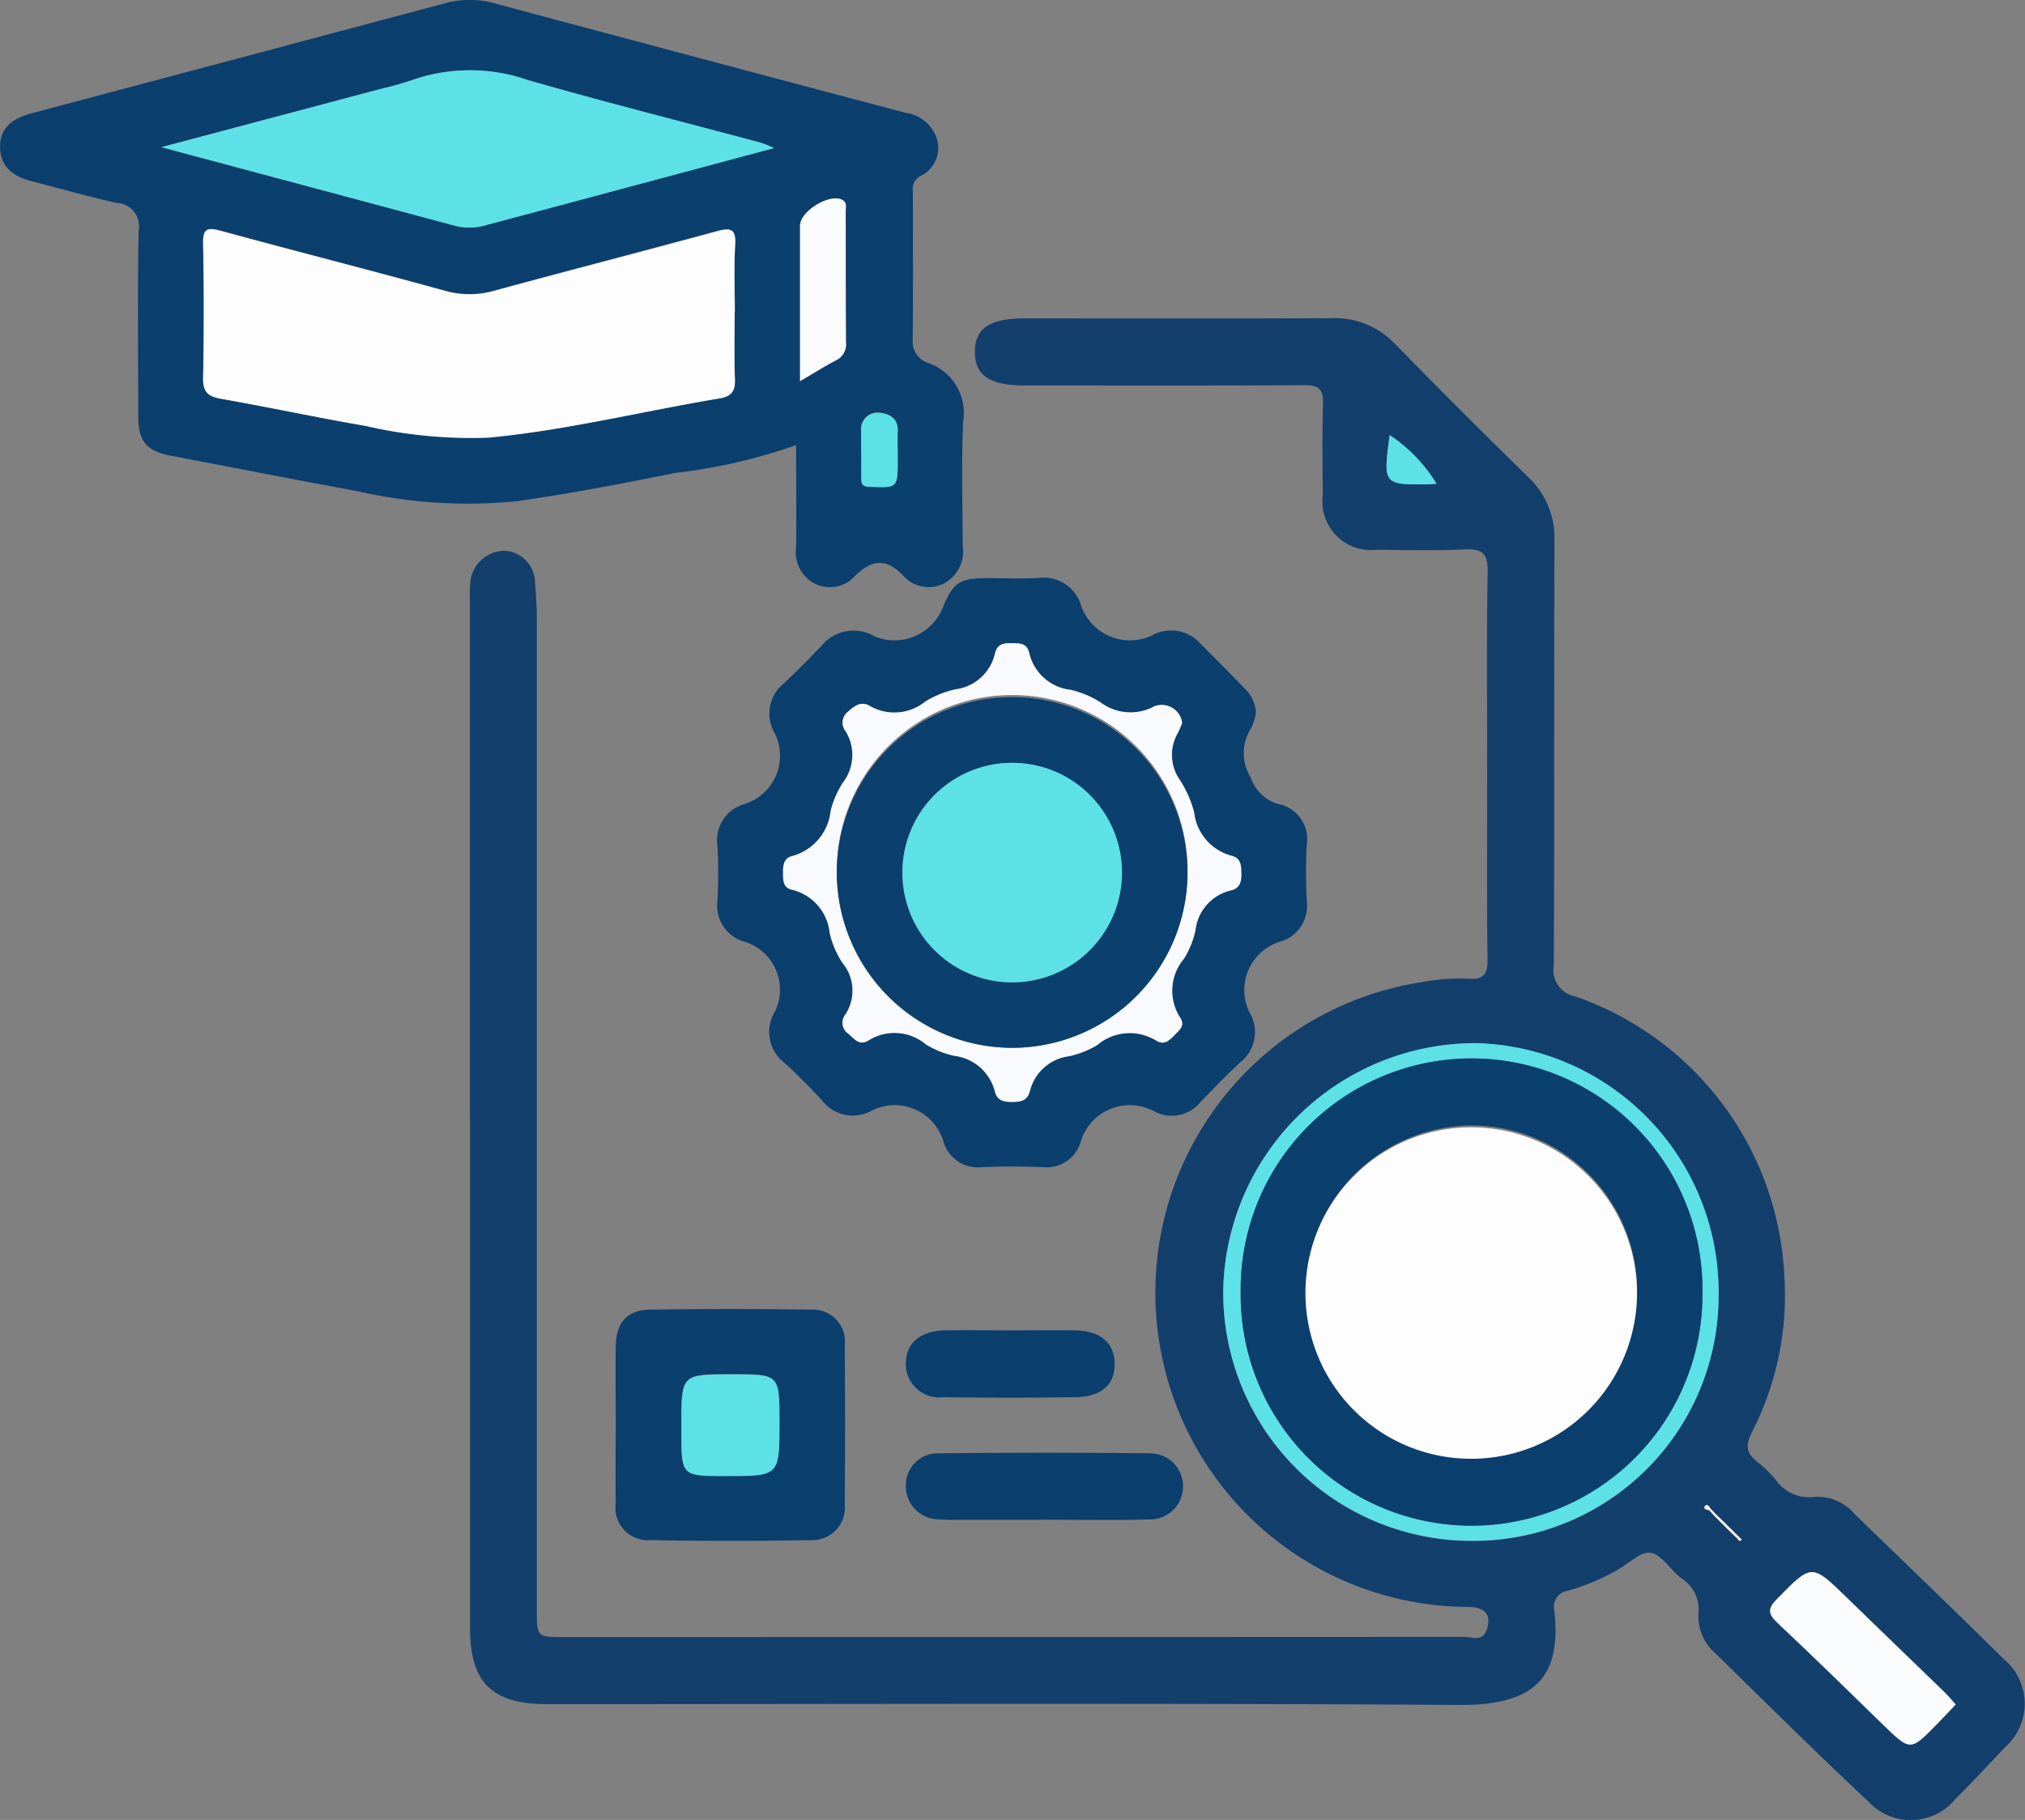 <svg xmlns="http://www.w3.org/2000/svg" width="57.349" height="51.544" viewBox="0 0 57.349 51.544">
  <rect x="0" y="0" width="57.349" height="51.544" fill="#808080" stroke="none"/>
  <g id="Grupo_4826" data-name="Grupo 4826" transform="translate(0 0)">
    <path id="Trazado_11071" data-name="Trazado 11071" d="M86.122,80.834q0-7.283,0-14.565a3.941,3.941,0,0,1,.016-.577.983.983,0,0,1,.947-.85.908.908,0,0,1,.881.9c.032.364.052.73.052,1.1q0,13.987,0,27.974c0,.791,0,.792.769.792q12.744,0,25.489-.006c.22,0,.523.145.643-.2.14-.406-.033-.633-.485-.647a8.9,8.9,0,0,1-1.369-17.694,5.875,5.875,0,0,1,1.321-.1c.43.033.562-.108.556-.547-.025-1.734-.01-3.468-.01-5.2,0-1.927-.02-3.854.013-5.78.009-.529-.16-.654-.655-.63-.827.039-1.656.015-2.485.009a1.375,1.375,0,0,1-1.529-1.54c-.007-.867-.021-1.735.007-2.6.013-.408-.126-.522-.526-.52-2.639.015-5.279.008-7.918.007-1,0-1.42-.287-1.416-.958s.428-.942,1.43-.942c2.89,0,5.78.009,8.67-.006a2.354,2.354,0,0,1,1.806.736q1.857,1.9,3.76,3.76a2.359,2.359,0,0,1,.747,1.8c-.013,4.007,0,8.015-.017,12.022a.764.764,0,0,0,.613.893,8.823,8.823,0,0,1,5.913,7.873,8.5,8.5,0,0,1-.913,4.462c-.181.356-.179.593.143.838a3.586,3.586,0,0,1,.537.524,1.14,1.14,0,0,0,1.092.475,1.378,1.378,0,0,1,1.132.484c1.411,1.367,2.827,2.73,4.226,4.109a1.644,1.644,0,0,1,.034,2.5c-.464.489-.921.985-1.4,1.459a1.632,1.632,0,0,1-2.467.078c-1.462-1.369-2.885-2.78-4.316-4.182a1.391,1.391,0,0,1-.5-1.125,1.039,1.039,0,0,0-.488-1.021c-.3-.23-.546-.666-.864-.719-.28-.047-.625.316-.947.487a6.141,6.141,0,0,1-1.379.583.465.465,0,0,0-.4.578c.2,1.857-.53,2.676-2.688,2.662-8.611-.056-17.224-.023-25.836-.023-1.565,0-2.186-.613-2.186-2.159q0-7.254,0-14.507m35.9,11.99c.032.047.067.089.117.021a.608.608,0,0,0-.069-.066l-.116-.116-.116-.115-.117-.115-.117-.115-.117-.114-.117-.115-.117-.115c-.032-.074-.108-.146-.158-.078-.062.085.047.1.114.114.038.039.075.079.114.117s.076.078.115.117.076.079.115.117.077.078.116.116l.116.116c.039.038.078.077.117.115s.079.078.119.116m-.538-6.953a7.049,7.049,0,0,0-6.852-7.084,7.143,7.143,0,0,0-7.176,6.959,7.033,7.033,0,0,0,7.049,7.134,6.942,6.942,0,0,0,6.979-7.01M128.2,97.519c-.126-.139-.22-.255-.328-.359-.912-.884-1.829-1.763-2.738-2.65-1.019-.994-1.006-.987-1.987.01-.263.267-.277.419,0,.681,1.011.948,2,1.919,2.992,2.885.776.755.774.758,1.527-.012.173-.177.341-.357.53-.555M113.5,62.944a4.427,4.427,0,0,0-1.328-1.379c-.19,1.412-.19,1.412,1.156,1.393.057,0,.113-.009.171-.014" transform="translate(-72.814 -49.243)" fill="#133f6d"/>
    <path id="Trazado_11072" data-name="Trazado 11072" d="M22.546,12.607a15.649,15.649,0,0,1-3.41.785c-1.488.3-2.977.585-4.481.8a13.97,13.97,0,0,1-4.526-.28c-1.757-.322-3.51-.668-5.265-1-.712-.135-.947-.4-.949-1.134,0-1.752-.023-3.505.012-5.257a.65.65,0,0,0-.612-.772c-.806-.178-1.6-.407-2.4-.612-.508-.129-.9-.382-.913-.96s.392-.836.9-.97Q6.747,1.654,12.594.095a2.63,2.63,0,0,1,1.413,0q5.817,1.56,11.64,3.1a1.081,1.081,0,0,1,.9.785.886.886,0,0,1-.494,1.012.421.421,0,0,0-.2.434c0,1.406.012,2.812-.007,4.217a.637.637,0,0,0,.466.645,1.5,1.5,0,0,1,.966,1.646c-.055,1.172-.016,2.349-.013,3.523a1.028,1.028,0,0,1-.531,1.066.954.954,0,0,1-1.163-.231c-.483-.5-.894-.435-1.358.02a.948.948,0,0,1-1.167.2,1,1,0,0,1-.5-1.022c.01-.943,0-1.886,0-2.883M20.808,8.835c0-.636-.028-1.273.01-1.907.027-.458-.127-.492-.518-.386-2.1.572-4.2,1.113-6.3,1.685a2.552,2.552,0,0,1-1.408,0c-2.113-.581-4.237-1.121-6.352-1.7-.38-.1-.5-.051-.49.365q.035,1.907,0,3.815c-.008.4.157.518.521.582,1.363.24,2.716.533,4.08.766a13.307,13.307,0,0,0,3.493.331c2.206-.206,4.356-.748,6.536-1.111.33-.055.444-.206.431-.541-.025-.635-.007-1.271-.007-1.907M4.573,4.168c2.862.766,5.566,1.489,8.269,2.214a1.631,1.631,0,0,0,.855.01c2.722-.727,5.444-1.457,8.222-2.2a3.644,3.644,0,0,0-.37-.15c-2.2-.59-4.419-1.148-6.612-1.778a4.961,4.961,0,0,0-3.259,0,8.221,8.221,0,0,1-.83.236L4.573,4.168m18.085,6.624c.388-.227.694-.421,1.015-.588a.5.5,0,0,0,.286-.51c-.008-1.233,0-2.465-.007-3.7,0-.123.049-.276-.12-.348-.369-.156-1.172.347-1.173.742,0,1.444,0,2.888,0,4.4m1.732,2.037c0,.231,0,.462,0,.693,0,.13-.011.248.206.258.827.037.826.048.826-.785,0-.27-.008-.54,0-.809.012-.371-.3-.481-.529-.5a.465.465,0,0,0-.507.5c0,.212,0,.424,0,.636" transform="translate(0 0)" fill="#0a3f6e"/>
    <path id="Trazado_11073" data-name="Trazado 11073" d="M146.742,109.72a1.689,1.689,0,0,1-.13.43,1.305,1.305,0,0,0-.023,1.4,1.175,1.175,0,0,0,.771.756,1.012,1.012,0,0,1,.82,1.152c-.031.537-.023,1.079,0,1.617a1.047,1.047,0,0,1-.77,1.137,1.431,1.431,0,0,0-.851,2,1.083,1.083,0,0,1-.248,1.4c-.4.366-.77.755-1.145,1.142a1.045,1.045,0,0,1-1.3.262,1.451,1.451,0,0,0-2.09.864,1,1,0,0,1-1.056.714c-.577-.023-1.156-.025-1.733,0a1.015,1.015,0,0,1-1.1-.741,1.44,1.44,0,0,0-2-.874,1.106,1.106,0,0,1-1.443-.286c-.34-.367-.692-.725-1.063-1.061a1.1,1.1,0,0,1-.259-1.449,1.423,1.423,0,0,0-.832-1.964,1.064,1.064,0,0,1-.8-1.173,14.541,14.541,0,0,0,0-1.559,1.068,1.068,0,0,1,.786-1.184,1.432,1.432,0,0,0,.831-2.011,1.093,1.093,0,0,1,.265-1.4c.364-.344.721-.7,1.062-1.062a1.175,1.175,0,0,1,1.513-.265,1.474,1.474,0,0,0,1.909-.782c.312-.758.474-.868,1.3-.871.481,0,.964.023,1.444-.006a1.1,1.1,0,0,1,1.191.789,1.462,1.462,0,0,0,2.01.837,1.114,1.114,0,0,1,1.37.235c.444.454.9.9,1.335,1.36a1.057,1.057,0,0,1,.237.593m-2.093.3a.583.583,0,0,0-.789-.477,1.412,1.412,0,0,1-1.521-.111,2.8,2.8,0,0,0-.848-.356,1.355,1.355,0,0,1-1.173-1.043c-.067-.284-.269-.274-.489-.278s-.414.015-.481.291a1.319,1.319,0,0,1-1.126,1.017,2.838,2.838,0,0,0-.852.347,1.388,1.388,0,0,1-1.568.121c-.236-.143-.422-.013-.611.159a.387.387,0,0,0-.074.556,1.283,1.283,0,0,1-.079,1.462,2.646,2.646,0,0,0-.343.791,1.488,1.488,0,0,1-1.087,1.283c-.268.066-.263.288-.263.509,0,.206.014.392.259.447a1.4,1.4,0,0,1,1.062,1.225,2.606,2.606,0,0,0,.362.846,1.231,1.231,0,0,1,.088,1.454.375.375,0,0,0,.08.553c.176.148.306.356.584.18a1.381,1.381,0,0,1,1.612.122,2.637,2.637,0,0,0,.8.322,1.349,1.349,0,0,1,1.149,1c.065.266.24.3.475.305.252,0,.45-.025.523-.321a1.312,1.312,0,0,1,1.1-.972,2.674,2.674,0,0,0,.8-.314,1.425,1.425,0,0,1,1.665-.135c.249.16.386-.006.537-.16s.3-.264.149-.488a1.4,1.4,0,0,1,.108-1.664,2.561,2.561,0,0,0,.326-.8,1.308,1.308,0,0,1,1-1.135c.26-.058.3-.246.3-.482s-.007-.434-.277-.5a1.437,1.437,0,0,1-1.06-1.233,3.215,3.215,0,0,0-.392-.895,1.243,1.243,0,0,1-.065-1.36,2.678,2.678,0,0,0,.115-.265" transform="translate(-111.172 -89.538)" fill="#0a3f6e"/>
    <path id="Trazado_11074" data-name="Trazado 11074" d="M112.838,243.218c0-.732-.008-1.464,0-2.2.009-.668.32-1.032.97-1.041q2.281-.034,4.564,0a.905.905,0,0,1,.952,1.006q.016,2.253,0,4.506a.922.922,0,0,1-.947,1.016q-2.281.041-4.564,0a.917.917,0,0,1-.975-1.042c-.01-.751,0-1.5,0-2.253m1.859.03v.173c0,1.272,0,1.272,1.257,1.272,1.521,0,1.521,0,1.521-1.524,0-1.357,0-1.357-1.342-1.357-1.436,0-1.436,0-1.436,1.437" transform="translate(-95.4 -202.886)" fill="#0a3f6e"/>
    <path id="Trazado_11075" data-name="Trazado 11075" d="M169.912,268.148h-2.48a3.846,3.846,0,0,1-.461-.013.938.938,0,0,1-.934-.969.9.9,0,0,1,.933-.9q3-.035,6,0a.936.936,0,1,1-.057,1.871c-1,.03-2,.008-3,.008v.006" transform="translate(-140.383 -225.105)" fill="#0a3f6e"/>
    <path id="Trazado_11076" data-name="Trazado 11076" d="M168.991,243.8c.616,0,1.233-.009,1.849,0,.7.013,1.091.347,1.11.914.02.606-.355.966-1.1.978q-1.878.029-3.756,0a.945.945,0,0,1-1.058-.969c.014-.566.411-.907,1.1-.922.616-.013,1.233,0,1.849,0" transform="translate(-140.383 -206.122)" fill="#0a3f6e"/>
    <path id="Trazado_11077" data-name="Trazado 11077" d="M238.237,198.273a6.942,6.942,0,0,1-6.979,7.01,7.033,7.033,0,0,1-7.049-7.134,7.143,7.143,0,0,1,7.176-6.959,7.049,7.049,0,0,1,6.852,7.084m-13.535-.055a6.539,6.539,0,1,0,13.077.043,6.539,6.539,0,1,0-13.077-.043" transform="translate(-189.566 -161.647)" fill="#5ce1e6"/>
    <path id="Trazado_11078" data-name="Trazado 11078" d="M329.7,291.912c-.189.2-.357.379-.53.555-.752.77-.75.768-1.527.012-.993-.966-1.982-1.937-2.992-2.885-.28-.263-.267-.414,0-.681.981-1,.968-1,1.987-.011.909.887,1.826,1.765,2.738,2.65.107.1.2.221.328.36" transform="translate(-274.316 -243.636)" fill="#fbfcfe"/>
    <path id="Trazado_11079" data-name="Trazado 11079" d="M255.541,81.125c-.058,0-.115.013-.171.014-1.346.019-1.346.019-1.156-1.393a4.427,4.427,0,0,1,1.328,1.379" transform="translate(-214.858 -67.424)" fill="#5ce1e6"/>
    <path id="Trazado_11080" data-name="Trazado 11080" d="M312.5,276.011c-.065-.016-.174-.031-.112-.115.05-.068.126,0,.158.078-.015.013-.03.025-.046.037" transform="translate(-264.102 -233.243)" fill="#f9fafe"/>
    <path id="Trazado_11081" data-name="Trazado 11081" d="M313.331,276.7l-.114-.118a.551.551,0,0,0,.045-.036l.117.115c-.015.014-.031.027-.048.039" transform="translate(-264.82 -233.819)" fill="#f9fafe"/>
    <path id="Trazado_11082" data-name="Trazado 11082" d="M314,277.293l.117.115c-.016.014-.032.028-.049.041l-.114-.117c.016-.012.032-.025.047-.039" transform="translate(-265.446 -234.447)" fill="#f9fafe"/>
    <path id="Trazado_11083" data-name="Trazado 11083" d="M314.75,278.034l.117.114-.052.044-.114-.117c.016-.013.033-.027.049-.041" transform="translate(-266.075 -235.073)" fill="#f9fafe"/>
    <path id="Trazado_11084" data-name="Trazado 11084" d="M315.559,278.933l-.116-.116.051-.044.117.115-.052.045" transform="translate(-266.702 -235.698)" fill="#f9fafe"/>
    <path id="Trazado_11085" data-name="Trazado 11085" d="M316.248,279.515l.117.115-.053.046-.116-.116.051-.045" transform="translate(-267.34 -236.326)" fill="#f9fafe"/>
    <path id="Trazado_11086" data-name="Trazado 11086" d="M317.064,280.417l-.117-.115.052-.046.116.115-.051.046" transform="translate(-267.974 -236.952)" fill="#f9fafe"/>
    <path id="Trazado_11087" data-name="Trazado 11087" d="M317.826,281.163l-.119-.117.051-.046.116.115-.048.047" transform="translate(-268.617 -237.582)" fill="#f9fafe"/>
    <path id="Trazado_11088" data-name="Trazado 11088" d="M318.526,281.748a.6.6,0,0,1,.069.066c-.049.069-.084.027-.117-.02l.048-.046" transform="translate(-269.269 -238.213)" fill="#f9fafe"/>
    <path id="Trazado_11089" data-name="Trazado 11089" d="M52.293,44.348c0,.636-.018,1.272.007,1.907.013.335-.1.486-.431.541-2.18.363-4.329.9-6.536,1.111a13.306,13.306,0,0,1-3.493-.331c-1.364-.234-2.717-.526-4.08-.766-.364-.064-.529-.178-.521-.582q.037-1.907,0-3.815c-.008-.416.11-.468.49-.365,2.114.576,4.239,1.116,6.352,1.7a2.552,2.552,0,0,0,1.408,0c2.1-.572,4.2-1.113,6.3-1.685.391-.106.546-.072.518.386-.038.634-.01,1.271-.01,1.907" transform="translate(-31.486 -35.512)" fill="#fdfdfe"/>
    <path id="Trazado_11090" data-name="Trazado 11090" d="M29.6,15.041l6.274-1.666a8.18,8.18,0,0,0,.83-.236,4.961,4.961,0,0,1,3.259,0c2.193.63,4.408,1.188,6.612,1.779a3.6,3.6,0,0,1,.37.15c-2.778.745-5.5,1.475-8.222,2.2a1.631,1.631,0,0,1-.855-.01c-2.7-.725-5.407-1.448-8.269-2.214" transform="translate(-25.023 -10.874)" fill="#5ce1e6"/>
    <path id="Trazado_11091" data-name="Trazado 11091" d="M146.635,41.535c0-1.514,0-2.958,0-4.4,0-.4.8-.9,1.173-.742.169.072.119.225.12.348,0,1.233,0,2.465.007,3.7a.5.5,0,0,1-.286.51c-.321.167-.627.362-1.015.588" transform="translate(-123.978 -30.743)" fill="#fbfcfe"/>
    <path id="Trazado_11092" data-name="Trazado 11092" d="M157.839,76.795c0-.212,0-.424,0-.636a.465.465,0,0,1,.507-.5c.234.014.541.125.529.5-.009.269,0,.539,0,.809,0,.833,0,.821-.826.785-.217-.01-.2-.128-.206-.258-.006-.231,0-.462,0-.693" transform="translate(-133.45 -63.966)" fill="#5ce1e6"/>
    <path id="Trazado_11093" data-name="Trazado 11093" d="M154.808,120.172a2.71,2.71,0,0,1-.115.265,1.243,1.243,0,0,0,.065,1.36,3.212,3.212,0,0,1,.392.895,1.437,1.437,0,0,0,1.06,1.233c.269.065.27.277.277.5s-.037.424-.3.482a1.308,1.308,0,0,0-1,1.135,2.565,2.565,0,0,1-.326.8,1.4,1.4,0,0,0-.108,1.664c.147.225-.012.35-.149.488s-.288.32-.537.16a1.425,1.425,0,0,0-1.665.135,2.679,2.679,0,0,1-.8.314,1.312,1.312,0,0,0-1.1.972c-.074.3-.272.322-.523.321-.235,0-.41-.04-.475-.305a1.349,1.349,0,0,0-1.149-1,2.637,2.637,0,0,1-.8-.323,1.381,1.381,0,0,0-1.612-.122c-.278.177-.409-.032-.584-.18a.375.375,0,0,1-.08-.553,1.231,1.231,0,0,0-.088-1.454,2.609,2.609,0,0,1-.362-.846,1.4,1.4,0,0,0-1.062-1.225c-.245-.055-.259-.241-.259-.447,0-.221,0-.442.263-.509a1.488,1.488,0,0,0,1.086-1.283,2.648,2.648,0,0,1,.343-.791,1.283,1.283,0,0,0,.079-1.462.387.387,0,0,1,.074-.556c.189-.172.375-.3.611-.159a1.388,1.388,0,0,0,1.568-.121,2.837,2.837,0,0,1,.852-.348,1.319,1.319,0,0,0,1.126-1.017c.066-.276.252-.295.481-.291s.422-.006.489.278a1.356,1.356,0,0,0,1.173,1.043,2.8,2.8,0,0,1,.848.356,1.412,1.412,0,0,0,1.521.111.583.583,0,0,1,.789.477m-4.835,9.193a4.977,4.977,0,0,0,4.988-4.934,4.967,4.967,0,1,0-9.933-.043,4.974,4.974,0,0,0,4.945,4.977" transform="translate(-121.331 -99.688)" fill="#f9fafe"/>
    <path id="Trazado_11094" data-name="Trazado 11094" d="M124.887,253.355c0-1.437,0-1.437,1.436-1.437,1.342,0,1.342,0,1.342,1.357,0,1.524,0,1.524-1.521,1.524-1.257,0-1.257,0-1.257-1.272Z" transform="translate(-105.59 -212.993)" fill="#5ce1e6"/>
    <path id="Trazado_11095" data-name="Trazado 11095" d="M227.392,200.849a6.539,6.539,0,1,1,13.077.042,6.539,6.539,0,1,1-13.077-.042m1.839-.022a4.695,4.695,0,1,0,4.716-4.676,4.736,4.736,0,0,0-4.716,4.676" transform="translate(-192.255 -164.277)" fill="#0a3f6e"/>
    <path id="Trazado_11096" data-name="Trazado 11096" d="M158.317,137.725a4.973,4.973,0,0,1-4.945-4.977,4.966,4.966,0,1,1,4.945,4.977m.01-1.854a3.108,3.108,0,1,0-3.1-3.127,3.107,3.107,0,0,0,3.1,3.127" transform="translate(-129.674 -108.049)" fill="#0a3f6e"/>
    <path id="Trazado_11097" data-name="Trazado 11097" d="M239.3,210.961a4.694,4.694,0,1,1,4.7,4.765,4.691,4.691,0,0,1-4.7-4.765" transform="translate(-202.328 -174.411)" fill="#fdfdfe"/>
    <path id="Trazado_11098" data-name="Trazado 11098" d="M168.465,146.045a3.109,3.109,0,1,1,3.124-3.1,3.111,3.111,0,0,1-3.124,3.1" transform="translate(-139.813 -118.223)" fill="#5ce1e6"/>
  </g>
</svg>
